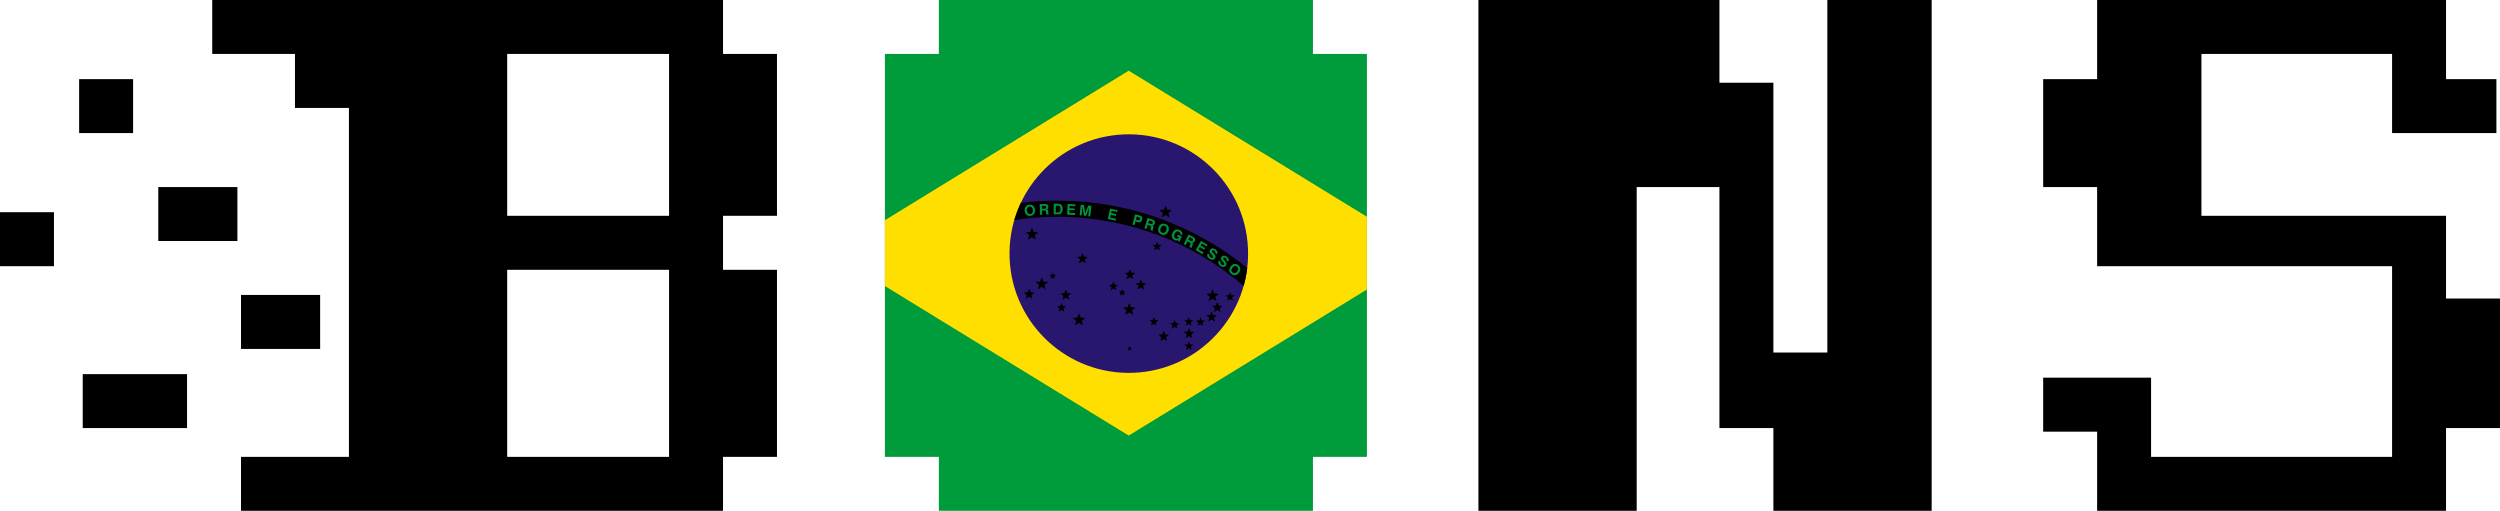 <?xml version="1.0" encoding="UTF-8"?><svg xmlns="http://www.w3.org/2000/svg" viewBox="0 0 695 142"><defs><style>.cls-1{fill:#ffdf00;}.cls-1,.cls-2{fill-rule:evenodd;}.cls-1,.cls-2,.cls-3,.cls-4,.cls-5{stroke-width:0px;}.cls-2{fill:#009b3a;}.cls-3{fill:#28166f;}.cls-4{fill:#000;}.cls-5{fill:#00923f;}</style></defs><g id="BONS_logo"><g id="Shape_3"><path class="cls-4" d="m37,22h-15v15h15v-15Zm7,45h22v-15h-22v15ZM0,74h15v-15H0v15Zm23,45h29v-15h-29v15Zm657-36v-23h-68V15h53v22h29v-15h-14V0h-97v22h-15v30h15v22h82v53h-67v-22h-30v15h15v22h97v-23h15v-36h-15Zm-613-1v15h22v-15h-22ZM201,0H59v15h23v15h15v97h-30v15h134v-15h15v-52h-15v-15h15V15h-15V0Zm-15,127h-45v-52h45v52Zm0-67h-45V15h45v45Zm322,38h-15V23h-15V0h-67v142h44V52h23v67h15v23h44V0h-29v98Z"/></g></g><g id="Layer_2"><polygon class="cls-2" points="380 15 380 127 365 127 365 142 261 142 261 127 246 127 246 15 261 15 261 0 365 0 365 15 380 15"/><polygon class="cls-1" points="380 60.26 380 80.48 313.78 121.09 246 79.52 246 61.22 313.78 19.65 380 60.26"/><circle class="cls-3" cx="313.81" cy="70.5" r="33.16" transform="translate(-2.62 12.87) rotate(-2.34)"/><path class="cls-4" d="m317.17,77.66l.4,1.01,1.08.07-.84.7.27,1.05-.92-.58-.92.58.27-1.05-.84-.7,1.08-.07.4-1.01Zm24.79,3.54l.34.86.93.06-.71.59.23.9-.78-.5-.78.5.23-.9-.71-.59.92-.06.34-.86Zm-3.55,2.75l.4,1.01,1.08.07-.84.69.27,1.05-.92-.58-.92.58.27-1.05-.84-.69,1.09-.07.4-1.01Zm-1.32-3.56l.48,1.2,1.29.08-.99.82.32,1.25-1.09-.69-1.09.69.32-1.25-.99-.82,1.29-.08.47-1.2Zm-.25,6.19l.4,1.01,1.09.07-.84.7.27,1.05-.92-.58-.92.58.27-1.05-.84-.7,1.08-.07.4-1.01Zm-3.1,1.63l.34.86.92.06-.71.59.23.9-.78-.5-.78.5.23-.9-.71-.59.92-.06.34-.86Zm-3.19,2.97l.4,1.01,1.08.07-.84.69.27,1.05-.92-.58-.92.58.27-1.05-.84-.69,1.08-.07.4-1.01Zm-.04,3.71l.34.86.92.06-.71.59.23.9-.78-.5-.78.5.23-.9-.71-.59.92-.06.34-.86Zm-.05-6.72l.34.86.92.06-.71.59.23.9-.78-.5-.78.5.23-.9-.71-.59.93-.06.34-.86Zm-3.91.77l.34.86.92.06-.71.59.23.9-.78-.5-.78.5.23-.9-.71-.59.92-.06.34-.86Zm-2.51-31.83l.48,1.2,1.29.08-.99.82.32,1.25-1.09-.69-1.09.69.32-1.25-.99-.82,1.29-.08.47-1.2Zm-.52,34.87l.4,1.01,1.09.07-.84.7.27,1.05-.92-.58-.92.58.27-1.05-.84-.7,1.08-.07.4-1.01Zm-1.85-24.79l.34.86.92.06-.71.59.23.9-.78-.5-.78.5.23-.9-.71-.59.93-.06.34-.86Zm-.88,20.91l.34.86.93.06-.71.59.23.9-.78-.5-.78.5.23-.9-.71-.59.92-.06.34-.86Zm-6.66-13.3l.4,1.01,1.09.07-.84.69.27,1.05-.92-.58-.92.58.27-1.05-.84-.69,1.08-.07.4-1.01Zm-.19,9.41l.47,1.2,1.29.08-.99.82.32,1.25-1.09-.69-1.09.69.32-1.25-.99-.82,1.29-.08.47-1.2Zm.11,12l.18.46.49.03-.38.32.12.48-.42-.27-.42.27.12-.48-.38-.32.49-.03.18-.46Zm-2.09-15.85l.26.65.69.04-.53.44.17.67-.59-.37-.58.37.17-.67-.53-.44.69-.04.25-.65Zm-2.42-2.09l.34.86.92.06-.71.59.23.9-.78-.5-.78.5.23-.9-.71-.59.93-.06.34-.86Zm-8.61-7.92l.4,1.01,1.08.07-.84.7.27,1.05-.92-.58-.92.58.27-1.05-.84-.7,1.08-.07.4-1.01Zm-.97,16.75l.47,1.2,1.29.08-.99.82.32,1.25-1.09-.69-1.09.69.32-1.25-.99-.82,1.29-.08.48-1.2Zm-3.64-6.61l.4,1.01,1.08.07-.84.69.27,1.05-.92-.58-.92.58.27-1.05-.84-.69,1.08-.07.4-1.01Zm-1.2,3.73l.34.86.92.06-.71.59.23.9-.78-.5-.78.5.23-.9-.71-.59.92-.06.34-.86Zm-2.47-8.47l.26.64.69.05-.53.44.17.67-.59-.37-.58.37.17-.67-.53-.44.69-.05.25-.64Zm-3.04,1.34l.47,1.2,1.29.08-.99.82.32,1.25-1.09-.69-1.09.69.32-1.25-.99-.82,1.29-.08.47-1.2Zm-2.73-13.8l.48,1.2,1.29.08-.99.82.32,1.25-1.09-.69-1.09.69.32-1.25-.99-.82,1.29-.08.47-1.2Zm-.75,16.95l.4,1.01,1.08.07-.84.69.27,1.05-.92-.58-.92.58.27-1.05-.84-.69,1.09-.07.4-1.01Z"/><path class="cls-4" d="m294.01,60.26c19.73,0,37.81,7.26,51.72,19.23.46-1.61.8-3.28,1.01-4.98-14.43-11.7-32.79-18.73-52.73-18.73-3.46,0-6.87.22-10.22.63-.72,1.53-1.32,3.12-1.8,4.76,3.92-.6,7.94-.91,12.02-.91Z"/><path class="cls-5" d="m285.48,58.54c.03.32.12.57.28.74.16.17.37.24.63.22.26-.02.46-.13.59-.32.13-.19.18-.45.15-.77-.03-.32-.12-.57-.28-.74-.16-.17-.37-.24-.63-.22-.26.02-.45.13-.58.32-.13.19-.18.45-.15.77Zm-.62.05c-.04-.48.06-.87.29-1.17.24-.3.57-.47,1.01-.51.44-.04.8.07,1.09.33.28.26.45.62.49,1.1.04.48-.06.87-.29,1.17-.24.3-.58.47-1.01.51-.44.04-.8-.07-1.09-.33-.28-.26-.45-.62-.49-1.1Zm4.82-.55l.72-.02c.16,0,.27-.04.34-.11.07-.06.1-.17.1-.3,0-.13-.04-.23-.12-.29-.07-.06-.18-.09-.32-.09l-.74.02.03.78Zm-.55,1.68l-.1-2.96,1.44-.05c.32-.01.56.05.72.18.16.13.24.34.25.62,0,.18-.03.33-.1.46-.07.12-.18.21-.32.26.13.04.22.11.28.2.06.09.09.24.11.43l.02.35h0c0,.19.05.29.13.33v.09s-.66.02-.66.02c-.02-.04-.04-.09-.05-.15-.01-.06-.02-.13-.03-.22l-.02-.31c-.01-.18-.05-.31-.12-.37-.06-.06-.18-.09-.34-.09l-.65.02.04,1.15-.61.02Zm4.37-.66h.49c.28.02.49-.06.62-.2.13-.14.2-.39.2-.72,0-.33-.05-.58-.16-.73-.12-.16-.3-.24-.55-.24h-.56s-.04,1.89-.04,1.89Zm-.61.52l.06-2.96,1.16.02c.46,0,.79.14,1.01.39.22.25.32.62.31,1.12,0,.27-.05.51-.14.71-.09.21-.21.37-.37.49-.12.09-.25.16-.41.19-.15.04-.36.06-.63.05l-1-.02Zm3.76.07l.16-2.95,2.15.12-.03.51-1.55-.08-.03.63,1.41.08-.03.5-1.41-.08-.04.76,1.62.09-.03.55-2.22-.12Zm3.48.21l.31-2.94.9.09.35,2.3.82-2.18.9.09-.31,2.94-.57-.06.25-2.37-.85,2.31-.62-.07-.35-2.44-.25,2.37-.57-.06Zm7.84,1.01l.62-2.89,2.1.45-.11.5-1.51-.32-.13.62,1.39.3-.11.5-1.39-.3-.16.74,1.59.34-.11.54-2.17-.47Zm7.83.18l.57.15c.15.04.27.04.36,0,.09-.05.15-.14.19-.29.04-.13.03-.25-.02-.34-.05-.09-.14-.15-.28-.19l-.6-.16-.22.83Zm-.14.52l-.27,1.02-.59-.16.77-2.86,1.27.34c.3.08.51.22.62.42.11.2.13.45.05.75-.08.29-.21.5-.41.62-.19.12-.43.14-.71.07l-.72-.2Zm3.56.47l.68.21c.15.05.27.05.36,0,.09-.04.15-.12.19-.25.04-.12.03-.23-.02-.31-.05-.09-.14-.15-.27-.19l-.71-.22-.23.75Zm-1.07,1.41l.87-2.83,1.37.42c.31.09.52.23.62.41.11.18.12.4.04.67-.05.17-.13.31-.24.4-.11.09-.24.14-.38.14.11.08.18.17.2.28.02.11,0,.25-.04.45l-.09.34s0,0,0,.01c-.05.17-.04.28.01.34l-.03.09-.64-.2s0-.1,0-.16c0-.06.02-.13.04-.21l.08-.3c.05-.18.05-.31.01-.38-.04-.08-.14-.14-.29-.19l-.62-.19-.34,1.1-.58-.18Zm4.51,0c-.11.31-.13.57-.06.79.07.22.23.37.48.46.25.09.47.08.67-.04.2-.12.36-.33.47-.64.11-.31.13-.57.05-.79-.08-.22-.24-.38-.48-.47-.24-.09-.47-.07-.66.04-.2.12-.35.33-.47.64Zm-.58-.21c.17-.45.42-.76.76-.93.34-.17.72-.18,1.14-.03.41.15.7.4.85.76.15.36.14.76-.02,1.2-.16.45-.42.76-.76.93-.34.17-.72.19-1.14.03-.42-.15-.7-.4-.84-.76-.15-.35-.14-.76.02-1.2Zm5.48,3.48c-.16.09-.32.14-.47.15-.16,0-.32-.02-.49-.1-.38-.16-.63-.43-.76-.79-.12-.37-.09-.76.09-1.19.19-.43.45-.73.8-.89.35-.16.72-.16,1.11,0,.34.15.59.35.73.6.15.25.18.53.1.84l-.57-.24c.03-.16,0-.29-.07-.41-.07-.12-.2-.21-.37-.29-.23-.1-.44-.09-.64.02-.2.11-.36.31-.49.61-.13.3-.16.56-.09.78.06.23.21.39.45.49.18.07.35.09.51.03.17-.06.3-.17.41-.34l-.62-.26.2-.47,1.13.48-.63,1.47-.37-.16.07-.35Zm2.81-.08l.64.32c.14.07.26.09.35.06.09-.02.17-.1.23-.22.05-.11.07-.22.03-.31-.03-.09-.12-.17-.24-.23l-.67-.33-.34.7Zm-1.28,1.23l1.3-2.66,1.29.63c.29.14.47.31.55.5.08.19.06.42-.07.67-.08.16-.18.28-.3.36-.12.07-.26.1-.4.08.09.1.15.2.16.31,0,.11-.03.25-.11.43l-.14.32s0,0,0,0c-.07.16-.09.27-.04.34l-.04.08-.6-.29s0-.1.02-.16c.02-.06.04-.13.08-.21l.13-.28c.07-.17.1-.29.07-.38-.03-.09-.12-.16-.26-.23l-.58-.28-.51,1.03-.55-.27Zm3.31,1.7l1.44-2.59,1.88,1.04-.25.45-1.35-.75-.31.55,1.24.69-.25.44-1.24-.69-.37.66,1.42.79-.27.48-1.94-1.08Zm3.34.92l.51.31c-.06.15-.07.29-.02.41.05.12.17.24.35.35.15.09.28.13.39.13.11,0,.2-.06.26-.17.09-.15-.05-.41-.43-.78,0,0,0,0-.01-.01,0,0-.02-.02-.05-.04-.21-.2-.34-.36-.4-.48-.06-.11-.08-.23-.07-.36.01-.13.06-.25.14-.39.15-.25.35-.38.59-.42.25-.03.53.05.84.24.3.18.49.39.57.63.08.24.05.49-.09.75l-.5-.3c.06-.13.07-.25.03-.36-.05-.12-.15-.22-.3-.32-.14-.08-.26-.12-.36-.11-.11,0-.19.06-.25.16-.08.13,0,.32.25.56.07.06.12.12.16.15.16.16.27.28.33.35.06.07.11.14.15.21.07.12.1.24.09.37,0,.13-.05.26-.13.39-.16.26-.37.41-.64.45-.27.04-.56-.04-.88-.24-.32-.19-.53-.42-.62-.67-.09-.26-.06-.53.09-.81Zm3.12,1.95l.5.34c-.07.15-.08.28-.04.41.05.13.16.25.33.36.15.1.27.15.38.15.11,0,.2-.05.27-.16.1-.15-.03-.42-.39-.8,0,0,0,0-.01-.01-.01,0-.02-.02-.04-.05-.2-.2-.32-.37-.38-.5-.05-.11-.06-.23-.05-.36.02-.13.07-.25.16-.38.16-.24.37-.37.61-.38.25-.02.53.08.83.28.29.19.46.41.53.66.07.24.03.49-.13.74l-.49-.33c.07-.13.09-.25.05-.36-.04-.12-.14-.23-.29-.33-.13-.09-.25-.13-.36-.13-.11,0-.19.05-.26.15-.09.13-.01.32.22.57.06.07.11.12.15.16.15.17.25.29.31.36.06.08.1.15.14.22.06.12.09.25.08.37-.01.13-.06.25-.15.38-.17.25-.39.39-.66.42-.27.02-.56-.07-.87-.28-.31-.21-.5-.44-.58-.7-.08-.26-.04-.53.13-.8Zm3.76,2c-.2.26-.29.51-.28.74,0,.23.11.43.32.58.21.16.43.21.65.15.22-.05.43-.21.63-.47.2-.26.29-.5.28-.74,0-.23-.12-.43-.33-.58-.21-.16-.42-.21-.65-.15-.22.06-.43.21-.63.47Zm-.5-.37c.29-.38.62-.6,1-.67.38-.07.74.03,1.1.3.35.27.55.59.59.97.04.38-.09.76-.37,1.14-.29.38-.62.61-1,.67-.38.07-.74-.03-1.1-.3-.35-.27-.55-.59-.59-.97-.04-.38.09-.76.37-1.14Z"/></g></svg>
